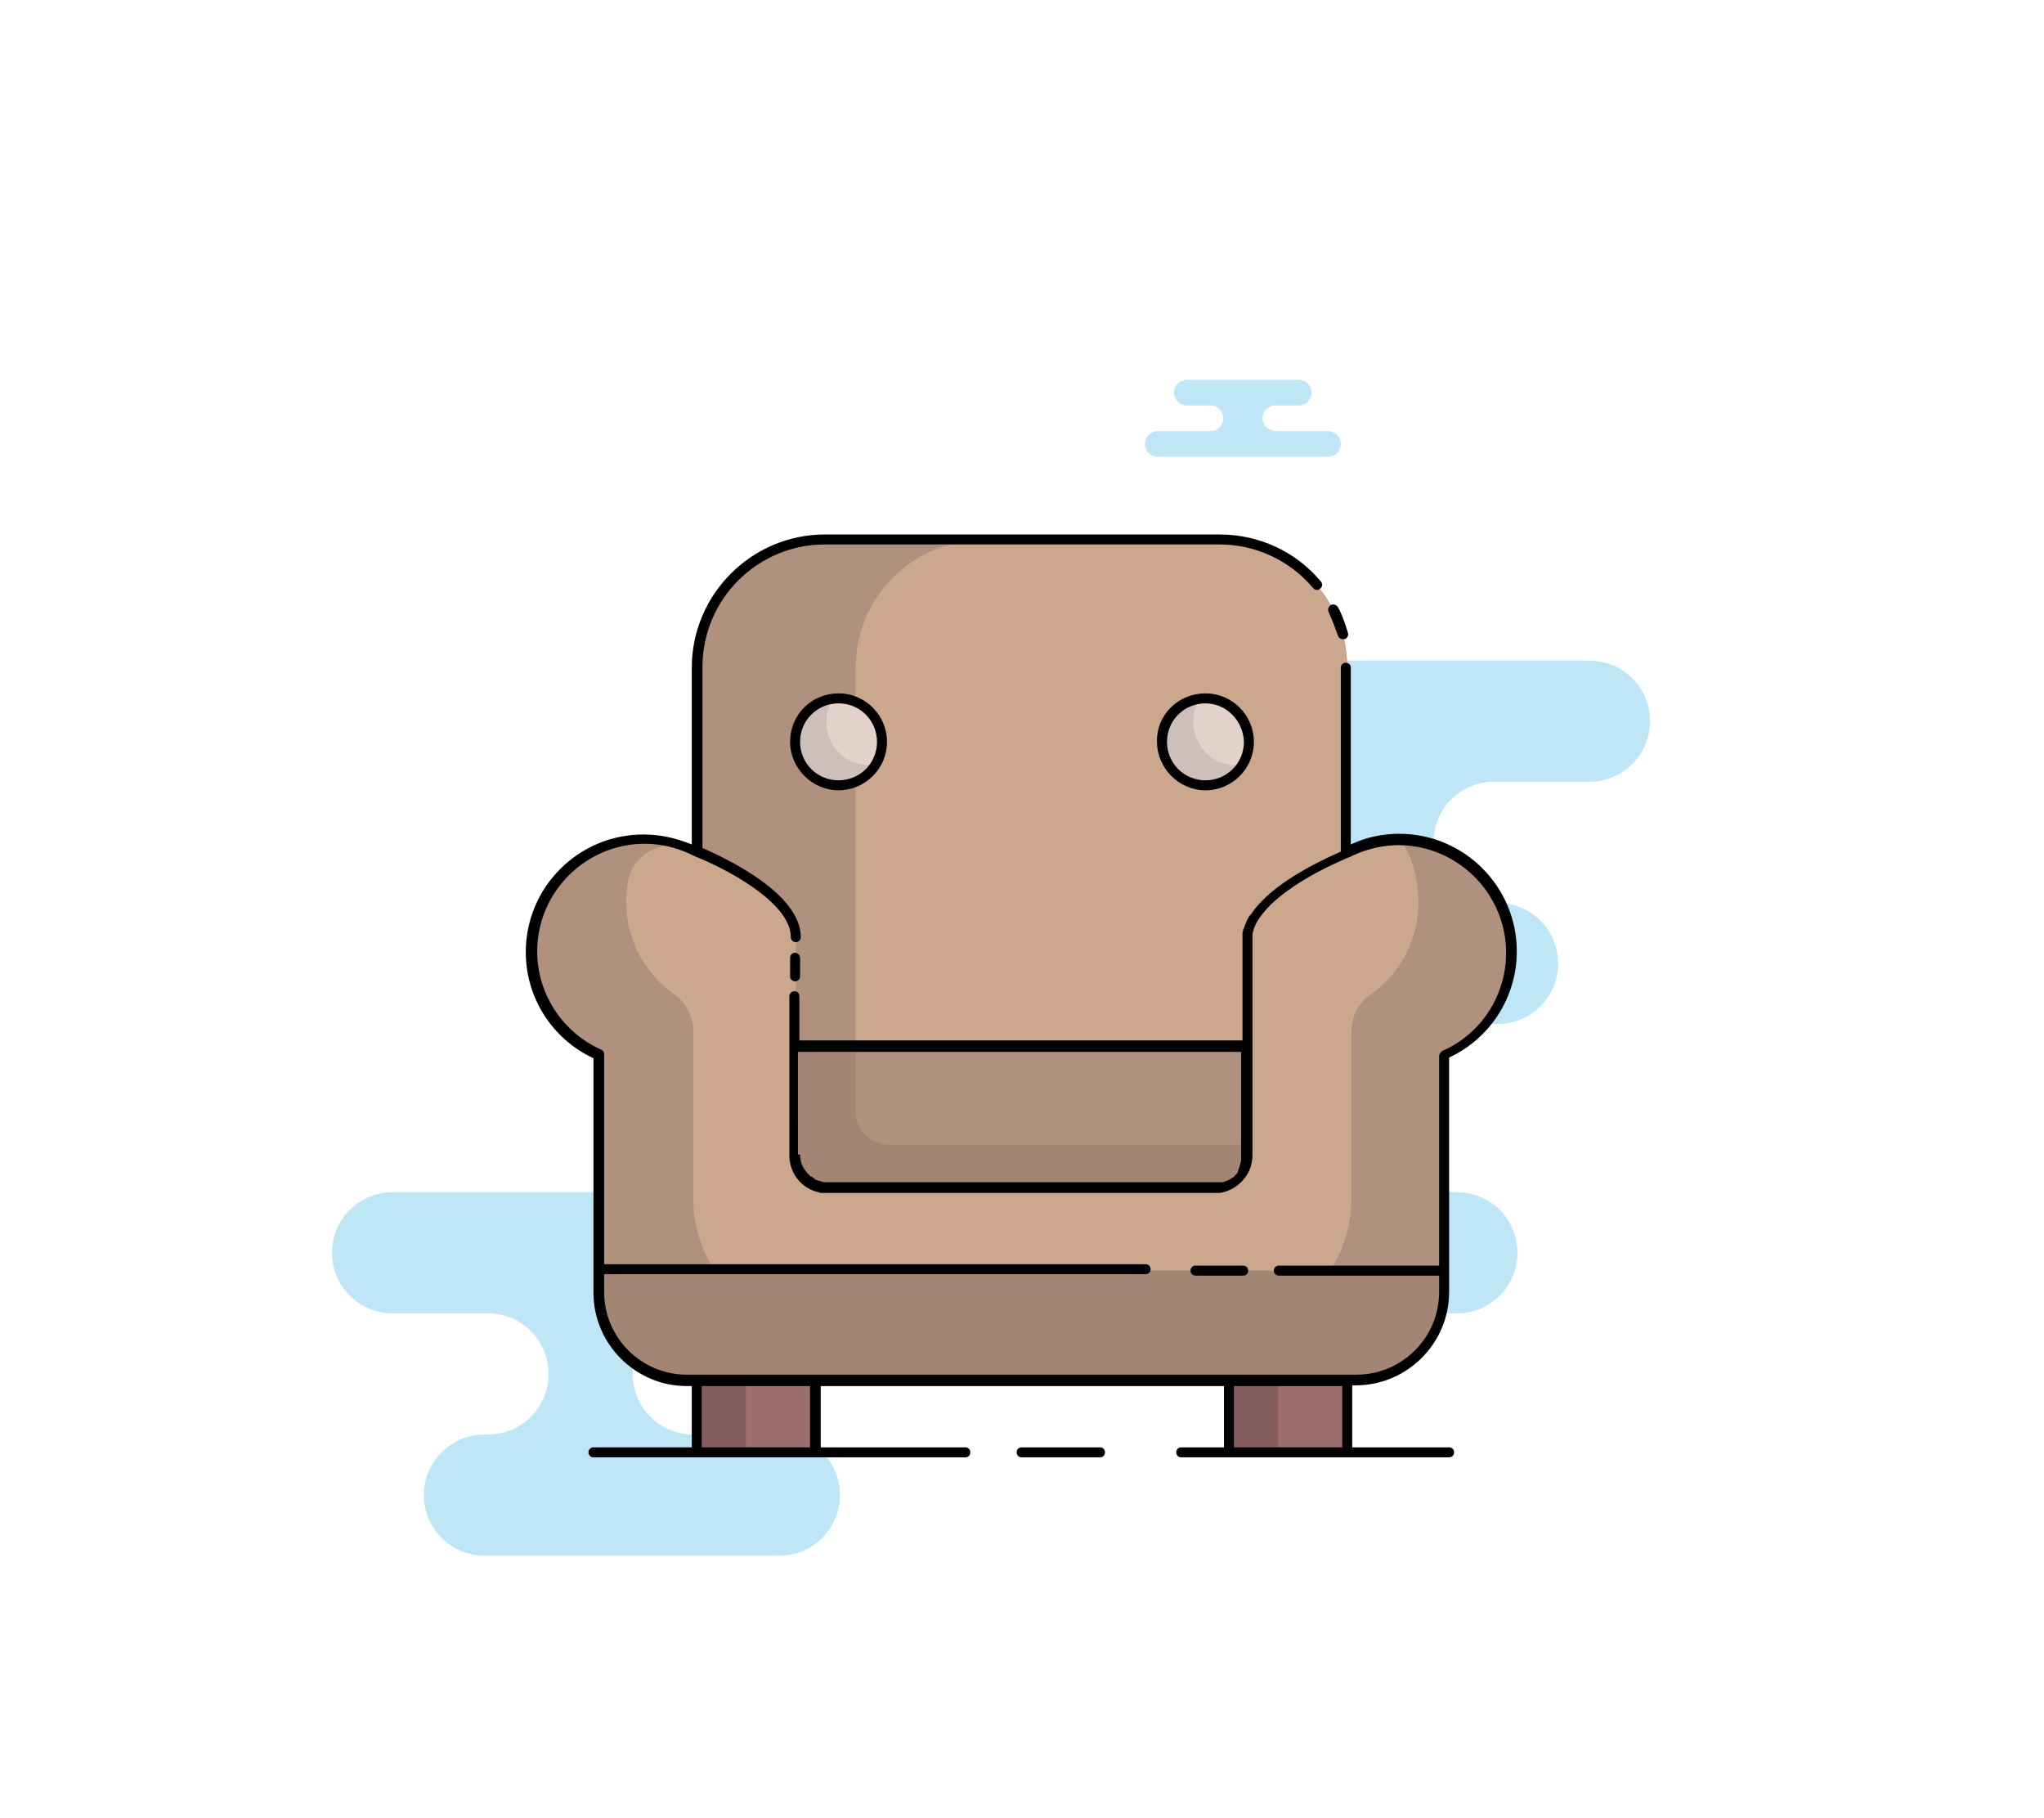 <?xml version="1.0" encoding="utf-8"?>
<!-- Generator: Adobe Illustrator 27.0.1, SVG Export Plug-In . SVG Version: 6.00 Build 0)  -->
<svg version="1.1" xmlns="http://www.w3.org/2000/svg" xmlns:xlink="http://www.w3.org/1999/xlink" x="0px" y="0px"
	 viewBox="0 0 286.9 255.1" enable-background="new 0 0 286.9 255.1" xml:space="preserve">
<g id="Layer_2">
	<g>
		<g>
			<path fill="#BFE6F6" d="M213,175.8L213,175.8c0-4.7-3.8-8.5-8.5-8.5h-47.4h-54.6H55.1c-4.7,0-8.5,3.8-8.5,8.5v0
				c0,4.7,3.8,8.5,8.5,8.5h13.4c4.7,0,8.5,3.8,8.5,8.5l0,0c0,4.7-3.8,8.5-8.5,8.5H68c-4.7,0-8.5,3.8-8.5,8.5l0,0
				c0,4.7,3.8,8.5,8.5,8.5h41.4c4.7,0,8.5-3.8,8.5-8.5l0,0c0-4.7-3.8-8.5-8.5-8.5H97.3c-4.7,0-8.5-3.8-8.5-8.5l0,0
				c0-4.7,3.8-8.5,8.5-8.5h107.2C209.2,184.3,213,180.5,213,175.8z"/>
		</g>
		<g>
			<path fill="#BFE6F6" d="M132.8,101.2L132.8,101.2c0-4.7,3.8-8.5,8.5-8.5h81.8c4.7,0,8.5,3.8,8.5,8.5v0c0,4.7-3.8,8.5-8.5,8.5
				h-13.4c-4.7,0-8.5,3.8-8.5,8.5l0,0c0,4.7,3.8,8.5,8.5,8.5h0.5c4.7,0,8.5,3.8,8.5,8.5l0,0c0,4.7-3.8,8.5-8.5,8.5h-41.4
				c-4.7,0-8.5-3.8-8.5-8.5l0,0c0-4.7,3.8-8.5,8.5-8.5h12.1c4.7,0,8.5-3.8,8.5-8.5l0,0c0-4.7-3.8-8.5-8.5-8.5h-39.5
				C136.6,109.7,132.8,105.9,132.8,101.2z"/>
		</g>
		<g>
			<path fill="#BFE6F6" d="M177.2,58.7L177.2,58.7c0-1,0.8-1.8,1.8-1.8h3.3c1,0,1.8-0.8,1.8-1.8v0c0-1-0.8-1.8-1.8-1.8h-15.7
				c-1,0-1.8,0.8-1.8,1.8v0c0,1,0.8,1.8,1.8,1.8h3.3c1,0,1.8,0.8,1.8,1.8v0c0,1-0.8,1.8-1.8,1.8h-7.4c-1,0-1.8,0.8-1.8,1.8v0
				c0,1,0.8,1.8,1.8,1.8h23.9c1,0,1.8-0.8,1.8-1.8v0c0-1-0.8-1.8-1.8-1.8H179C178,60.4,177.2,59.6,177.2,58.7z"/>
		</g>
	</g>
	<g>
		<rect x="97.8" y="193.8" fill="#845E5E" width="16.6" height="10"/>
		<rect x="104.7" y="193.8" fill="#9C6F6E" width="9.7" height="10"/>
		<rect x="172.4" y="193.8" fill="#845E5E" width="16.6" height="10"/>
		<rect x="179.4" y="193.8" fill="#9C6F6E" width="9.7" height="10"/>
		<path fill="#AF917D" d="M189.1,93.7v100.1H97.8V93.7c0-9.9,8-17.9,17.9-17.9h55.4C181,75.8,189.1,83.8,189.1,93.7z"/>
		<path fill="#CBA78E" d="M189.1,93.7v100.1h-69V93.7c0-9.9,8-17.9,17.9-17.9h33.1C181,75.8,189.1,83.8,189.1,93.7z"/>
		<path fill="#A38574" d="M175.3,146.6V162c0,2.3-1.7,4.2-4,4.5h-55.7c-2.2-0.3-4-2.2-4-4.5v-15.5H175.3z"/>
		<path fill="#AF917D" d="M175.3,146.6v14h-51.2c-2.2-0.3-4-2.2-4-4.5v-9.5H175.3z"/>
		<path fill="#AF917D" d="M212.4,133.6c0,6.5-3.9,12-9.5,14.5v33.4c0,1.9-0.4,3.7-1.2,5.3c-2,4.2-6.2,7.1-11.2,7.1H96.3
			c-6.8,0-12.4-5.5-12.4-12.4v-33.4c-5.6-2.4-9.5-8-9.5-14.5c0-8.7,7.1-15.8,15.8-15.8h0.1c2.3,0,4.6,0.5,6.6,1.5
			c0,0,14.7,5.5,14.7,12.4V162c0,2.3,1.7,4.2,4,4.5c0.2,0,0.4,0,0.6,0h54.5c0.2,0,0.4,0,0.6,0c2.2-0.3,4-2.2,4-4.5v-30.4
			c0-6.8,14.7-12.4,14.7-12.4c0.7-0.3,1.5-0.6,2.2-0.8c1.4-0.4,2.9-0.6,4.4-0.6C205.3,117.8,212.4,124.9,212.4,133.6z"/>
		<path fill="#CBA78E" d="M199.1,126.6c0,5.4-2.7,10.2-6.8,13c-1.7,1.2-2.6,3.1-2.6,5.1v23.4c0,10.3-8.3,18.6-18.6,18.6h-55.2
			c-10.3,0-18.6-8.3-18.6-18.6v-23.4c0-2-1-4-2.6-5.1c-4.1-2.9-6.8-7.6-6.8-13c0-0.9,0.1-1.9,0.2-2.8c0.7-4,5-6.3,8.7-4.6
			c0,0,0.1,0,0.1,0c0.1,0,0.2,0.1,0.3,0.1c1.5,0.6,14.5,5.9,14.5,12.3V162c0,2.3,1.7,4.2,4,4.5c0.2,0,0.4,0,0.6,0h54.5
			c0.2,0,0.4,0,0.6,0c1.3-0.2,2.5-0.9,3.2-2c0.1-0.1,0.1-0.2,0.2-0.3c0.1-0.2,0.2-0.4,0.3-0.6c0-0.1,0-0.1,0.1-0.2
			c0.2-0.5,0.2-0.9,0.2-1.5v-30.4c0-0.9,0.3-1.8,0.7-2.6c0.1-0.2,0.2-0.4,0.3-0.6c0.1-0.1,0.2-0.3,0.3-0.4c0.1-0.1,0.1-0.2,0.2-0.3
			c0.2-0.3,0.5-0.6,0.7-0.8l0.1-0.1c0,0,0.1-0.1,0.1-0.1c4.2-4.3,12.1-7.3,12.1-7.3c0,0,0,0,0,0c0.1,0,0.2-0.1,0.3-0.1
			c0.1,0,0.2-0.1,0.3-0.1c0.2-0.1,0.4-0.2,0.6-0.2c0.1,0,0.2-0.1,0.3-0.1c0.1,0,0.2-0.1,0.2-0.1c0.2-0.1,0.4-0.1,0.6-0.2
			c0.1,0,0.2-0.1,0.3-0.1c0.2,0,0.4-0.1,0.5-0.1c0.1,0,0.2,0,0.3-0.1c0.1,0,0.3-0.1,0.4-0.1c0.2,0,0.4-0.1,0.7-0.1
			c0.1,0,0.1,0,0.2,0c0.1,0,0.1,0,0.2,0c0.1,0,0.1,0,0.2,0c0.1,0,0.2,0,0.3,0c0.1,0,0.2,0,0.3,0c0.2,0,0.3,0,0.5,0
			c0.1,0,0.2,0,0.2,0c0.1,0,0.2,0,0.3,0h0.1C198.2,120.3,199.1,123.3,199.1,126.6z"/>
		<path fill="#A38574" d="M202.9,178.3v3.2c0,6.8-5.5,12.4-12.4,12.4H96.3c-6.8,0-12.4-5.5-12.4-12.4v-3.2H202.9z"/>
		<path fill="#CEBFBA" d="M123.8,104.1c0,1.2-0.3,2.2-0.9,3.2c-1.1,1.8-3,2.9-5.2,2.9c-3.4,0-6.1-2.7-6.1-6.1c0-3.1,2.3-5.7,5.3-6
			c0.3,0,0.5-0.1,0.8-0.1C121.1,98,123.8,100.7,123.8,104.1z"/>
		<path fill="#E3D2CA" d="M123.8,104.1c0,1.2-0.3,2.2-0.9,3.2c-0.3,0-0.5,0.1-0.8,0.1c-3.4,0-6.1-2.7-6.1-6.1c0-1.2,0.3-2.2,0.9-3.2
			c0.3,0,0.5-0.1,0.8-0.1C121.1,98,123.8,100.7,123.8,104.1z"/>
		<path fill="#CEBFBA" d="M175.3,104.1c0,1.2-0.3,2.2-0.9,3.2c-1.1,1.8-3,2.9-5.2,2.9c-3.4,0-6.1-2.7-6.1-6.1c0-3.1,2.3-5.7,5.3-6
			c0.3,0,0.5-0.1,0.8-0.1C172.5,98,175.3,100.7,175.3,104.1z"/>
		<path fill="#E3D2CA" d="M175.3,104.1c0,1.2-0.3,2.2-0.9,3.2c-0.3,0-0.5,0.1-0.8,0.1c-3.4,0-6.1-2.7-6.1-6.1c0-1.2,0.3-2.2,0.9-3.2
			c0.3,0,0.5-0.1,0.8-0.1C172.5,98,175.3,100.7,175.3,104.1z"/>
		<path d="M186.5,85.9c-0.2-0.4,0-0.8,0.3-1c0.4-0.2,0.8,0,1,0.3c0.6,1.1,1,2.3,1.4,3.6c0.1,0.4-0.1,0.8-0.5,0.9c-0.1,0-0.1,0-0.2,0
			c-0.3,0-0.6-0.2-0.7-0.5C187.4,88.1,187,87,186.5,85.9z M154.4,203.1h-11c-0.4,0-0.7,0.3-0.7,0.7c0,0.4,0.3,0.7,0.7,0.7h11
			c0.4,0,0.7-0.3,0.7-0.7C155.1,203.4,154.8,203.1,154.4,203.1z M174.5,179c0.4,0,0.7-0.3,0.7-0.7s-0.3-0.7-0.7-0.7h-6.7
			c-0.4,0-0.7,0.3-0.7,0.7s0.3,0.7,0.7,0.7H174.5z M117.7,97.3c3.8,0,6.8,3.1,6.8,6.8c0,3.8-3.1,6.8-6.8,6.8s-6.8-3.1-6.8-6.8
			C110.9,100.3,113.9,97.3,117.7,97.3z M117.7,98.7c-3,0-5.4,2.4-5.4,5.4c0,3,2.4,5.4,5.4,5.4s5.4-2.4,5.4-5.4
			C123.1,101.1,120.7,98.7,117.7,98.7z M169.2,97.3c3.8,0,6.8,3.1,6.8,6.8c0,3.8-3.1,6.8-6.8,6.8s-6.8-3.1-6.8-6.8
			C162.3,100.3,165.4,97.3,169.2,97.3z M169.2,98.7c-3,0-5.4,2.4-5.4,5.4c0,3,2.4,5.4,5.4,5.4s5.4-2.4,5.4-5.4
			C174.5,101.1,172.1,98.7,169.2,98.7z M189.8,194.5v8.6h13.6c0.4,0,0.7,0.3,0.7,0.7c0,0.4-0.3,0.7-0.7,0.7h-14.3c0,0,0,0,0,0h-16.6
			c0,0,0,0,0,0h-6.7c-0.4,0-0.7-0.3-0.7-0.7c0-0.4,0.3-0.7,0.7-0.7h6v-8.6h-56.6v8.6h20.3c0.4,0,0.7,0.3,0.7,0.7
			c0,0.4-0.3,0.7-0.7,0.7h-21.1c0,0,0,0,0,0H97.8c0,0,0,0,0,0H83.3c-0.4,0-0.7-0.3-0.7-0.7c0-0.4,0.3-0.7,0.7-0.7h13.8v-8.6h-0.7
			c-7.2,0-13.1-5.9-13.1-13.1v-3.2c0,0,0,0,0,0s0,0,0,0v-29.7c-5.8-2.7-9.5-8.5-9.5-14.9c0-9.1,7.4-16.5,16.5-16.5
			c2.4,0,4.6,0.5,6.8,1.4V93.7c0-10.3,8.4-18.7,18.7-18.7h55.4c5.5,0,10.7,2.4,14.2,6.6c0.3,0.3,0.2,0.8-0.1,1
			c-0.3,0.3-0.8,0.2-1-0.1c-3.3-3.9-8.1-6.1-13.1-6.1h-55.4c-9.5,0-17.2,7.7-17.2,17.2v25.4c3.7,1.6,13.8,6.5,13.8,12.5
			c0,0.4-0.3,0.7-0.7,0.7c-0.4,0-0.7-0.3-0.7-0.7c0-4.5-7.8-8.9-12.4-10.9c-0.5-0.2-1-0.4-1.4-0.6c-0.1-0.1-0.3-0.1-0.4-0.2
			c0,0,0,0,0,0c-2-0.9-4.1-1.4-6.3-1.4c-8.3,0-15.1,6.8-15.1,15.1c0,6,3.6,11.4,9,13.8c0.3,0.1,0.4,0.4,0.4,0.7v29.4h76
			c0.4,0,0.7,0.3,0.7,0.7s-0.3,0.7-0.7,0.7h-76v2.5c0,6.4,5.2,11.6,11.6,11.6h0.7h0.7c0,0,0,0,0,0h16.6c0,0,0,0,0,0h58c0,0,0,0,0,0
			h16.6c0,0,0,0,0,0h0.7h0.7c6.4,0,11.6-5.2,11.6-11.6V179h-22.5c-0.4,0-0.7-0.3-0.7-0.7s0.3-0.7,0.7-0.7h22.5v-29.4
			c0-0.3,0.2-0.5,0.4-0.7c5.5-2.4,9-7.8,9-13.8c0-8.3-6.8-15.1-15.1-15.1c-2.2,0-4.3,0.5-6.3,1.4c0,0,0,0,0,0c0,0,0,0,0,0
			c0,0,0,0,0,0c0,0-0.2,0.1-0.4,0.2c-0.3,0.1-0.8,0.3-1.4,0.6c-3,1.3-9,4.4-11.4,8c0,0,0,0.1-0.1,0.1c-0.1,0.2-0.2,0.4-0.3,0.5
			c0,0,0,0,0,0c0,0,0,0,0,0c-0.3,0.6-0.5,1.1-0.6,1.7c0,0,0,0,0,0c0,0.1,0,0.1,0,0.2c0,0.1,0,0.1,0,0.2c0,0,0,0.1,0,0.1V162
			c0,0.3,0,0.6-0.1,1c0,0,0,0,0,0.1c0,0.1-0.1,0.3-0.1,0.4c0,0,0,0.1,0,0.1c0,0.1,0,0.1-0.1,0.2c0,0,0,0.1,0,0.1
			c-0.7,1.8-2.3,3.2-4.3,3.5c-0.2,0-0.4,0-0.7,0h-54.5c-0.2,0-0.4,0-0.6,0c0,0,0,0,0,0c-0.2,0-0.3,0-0.5-0.1
			c-2.4-0.5-4.1-2.7-4.1-5.1v-22.4c0-0.4,0.3-0.7,0.7-0.7c0.4,0,0.7,0.3,0.7,0.7v6.2h62.2v-14.2v0c0,0,0,0,0,0c0-0.1,0-0.2,0-0.3
			c0,0,0-0.1,0-0.1c0-0.1,0-0.2,0-0.2c0,0,0-0.1,0-0.1c0-0.1,0-0.1,0-0.2c0-0.1,0-0.2,0.1-0.3c0,0,0-0.1,0-0.1c0-0.1,0-0.2,0.1-0.2
			c0,0,0,0,0,0c0.1-0.4,0.3-0.9,0.5-1.3c0,0,0,0,0,0c0,0,0,0,0,0c0,0,0,0,0,0l0,0c0.1-0.2,0.2-0.4,0.4-0.6c0,0,0-0.1,0.1-0.1
			c2.8-4.3,9.7-7.5,12.6-8.8V93.7c0-0.4,0.3-0.7,0.7-0.7c0.4,0,0.7,0.3,0.7,0.7v24.8c2.1-1,4.4-1.5,6.8-1.5
			c9.1,0,16.5,7.4,16.5,16.5c0,6.4-3.7,12.2-9.5,14.9v32.9c0,7.2-5.9,13.1-13.1,13.1H189.8z M112.3,162c0,1.2,0.5,2.2,1.4,3
			c0,0,0,0,0,0c0.1,0.1,0.1,0.1,0.2,0.1c0,0,0.1,0,0.1,0.1c0.1,0,0.1,0.1,0.2,0.1c0,0,0.1,0.1,0.1,0.1c0,0,0.1,0,0.1,0.1
			c0.1,0,0.1,0.1,0.2,0.1c0,0,0.1,0,0.1,0c0.1,0,0.1,0.1,0.2,0.1c0,0,0,0,0.1,0c0.1,0,0.2,0.1,0.3,0.1c0,0,0,0,0,0
			c0.1,0,0.2,0,0.3,0.1h55.6c0.1,0,0.2,0,0.3,0c0,0,0,0,0.1,0c0.1,0,0.2-0.1,0.3-0.1c0,0,0,0,0,0c0.1,0,0.2-0.1,0.3-0.1c0,0,0,0,0,0
			c0.3-0.1,0.6-0.3,0.9-0.5c0,0,0,0,0,0c0.1-0.1,0.2-0.1,0.2-0.2c0,0,0,0,0,0c0.1-0.1,0.1-0.1,0.2-0.2c0,0,0,0,0,0
			c0.1-0.1,0.1-0.1,0.2-0.2c0,0,0,0,0-0.1c0.1-0.1,0.1-0.1,0.1-0.2c0,0,0,0,0-0.1c0-0.1,0.1-0.1,0.1-0.2c0,0,0-0.1,0-0.1
			c0-0.1,0.1-0.1,0.1-0.2c0,0,0-0.1,0-0.1c0-0.1,0.1-0.2,0.1-0.2c0,0,0,0,0-0.1c0,0,0,0,0,0c0-0.1,0-0.2,0.1-0.3c0,0,0,0,0,0
			c0,0,0,0,0,0c0-0.1,0-0.2,0-0.3c0,0,0,0,0-0.1c0-0.1,0-0.2,0-0.3v-14.7h-62.2V162z M113.7,194.5H98.5v8.6h15.2V194.5z
			 M188.4,203.1v-8.6h-15.2v8.6H188.4z M111.6,133.7c-0.4,0-0.7,0.3-0.7,0.7v2.6c0,0.4,0.3,0.7,0.7,0.7s0.7-0.3,0.7-0.7v-2.6
			C112.3,134.1,112,133.7,111.6,133.7z"/>
	</g>
</g>
<g id="Layer_1">
</g>
</svg>
